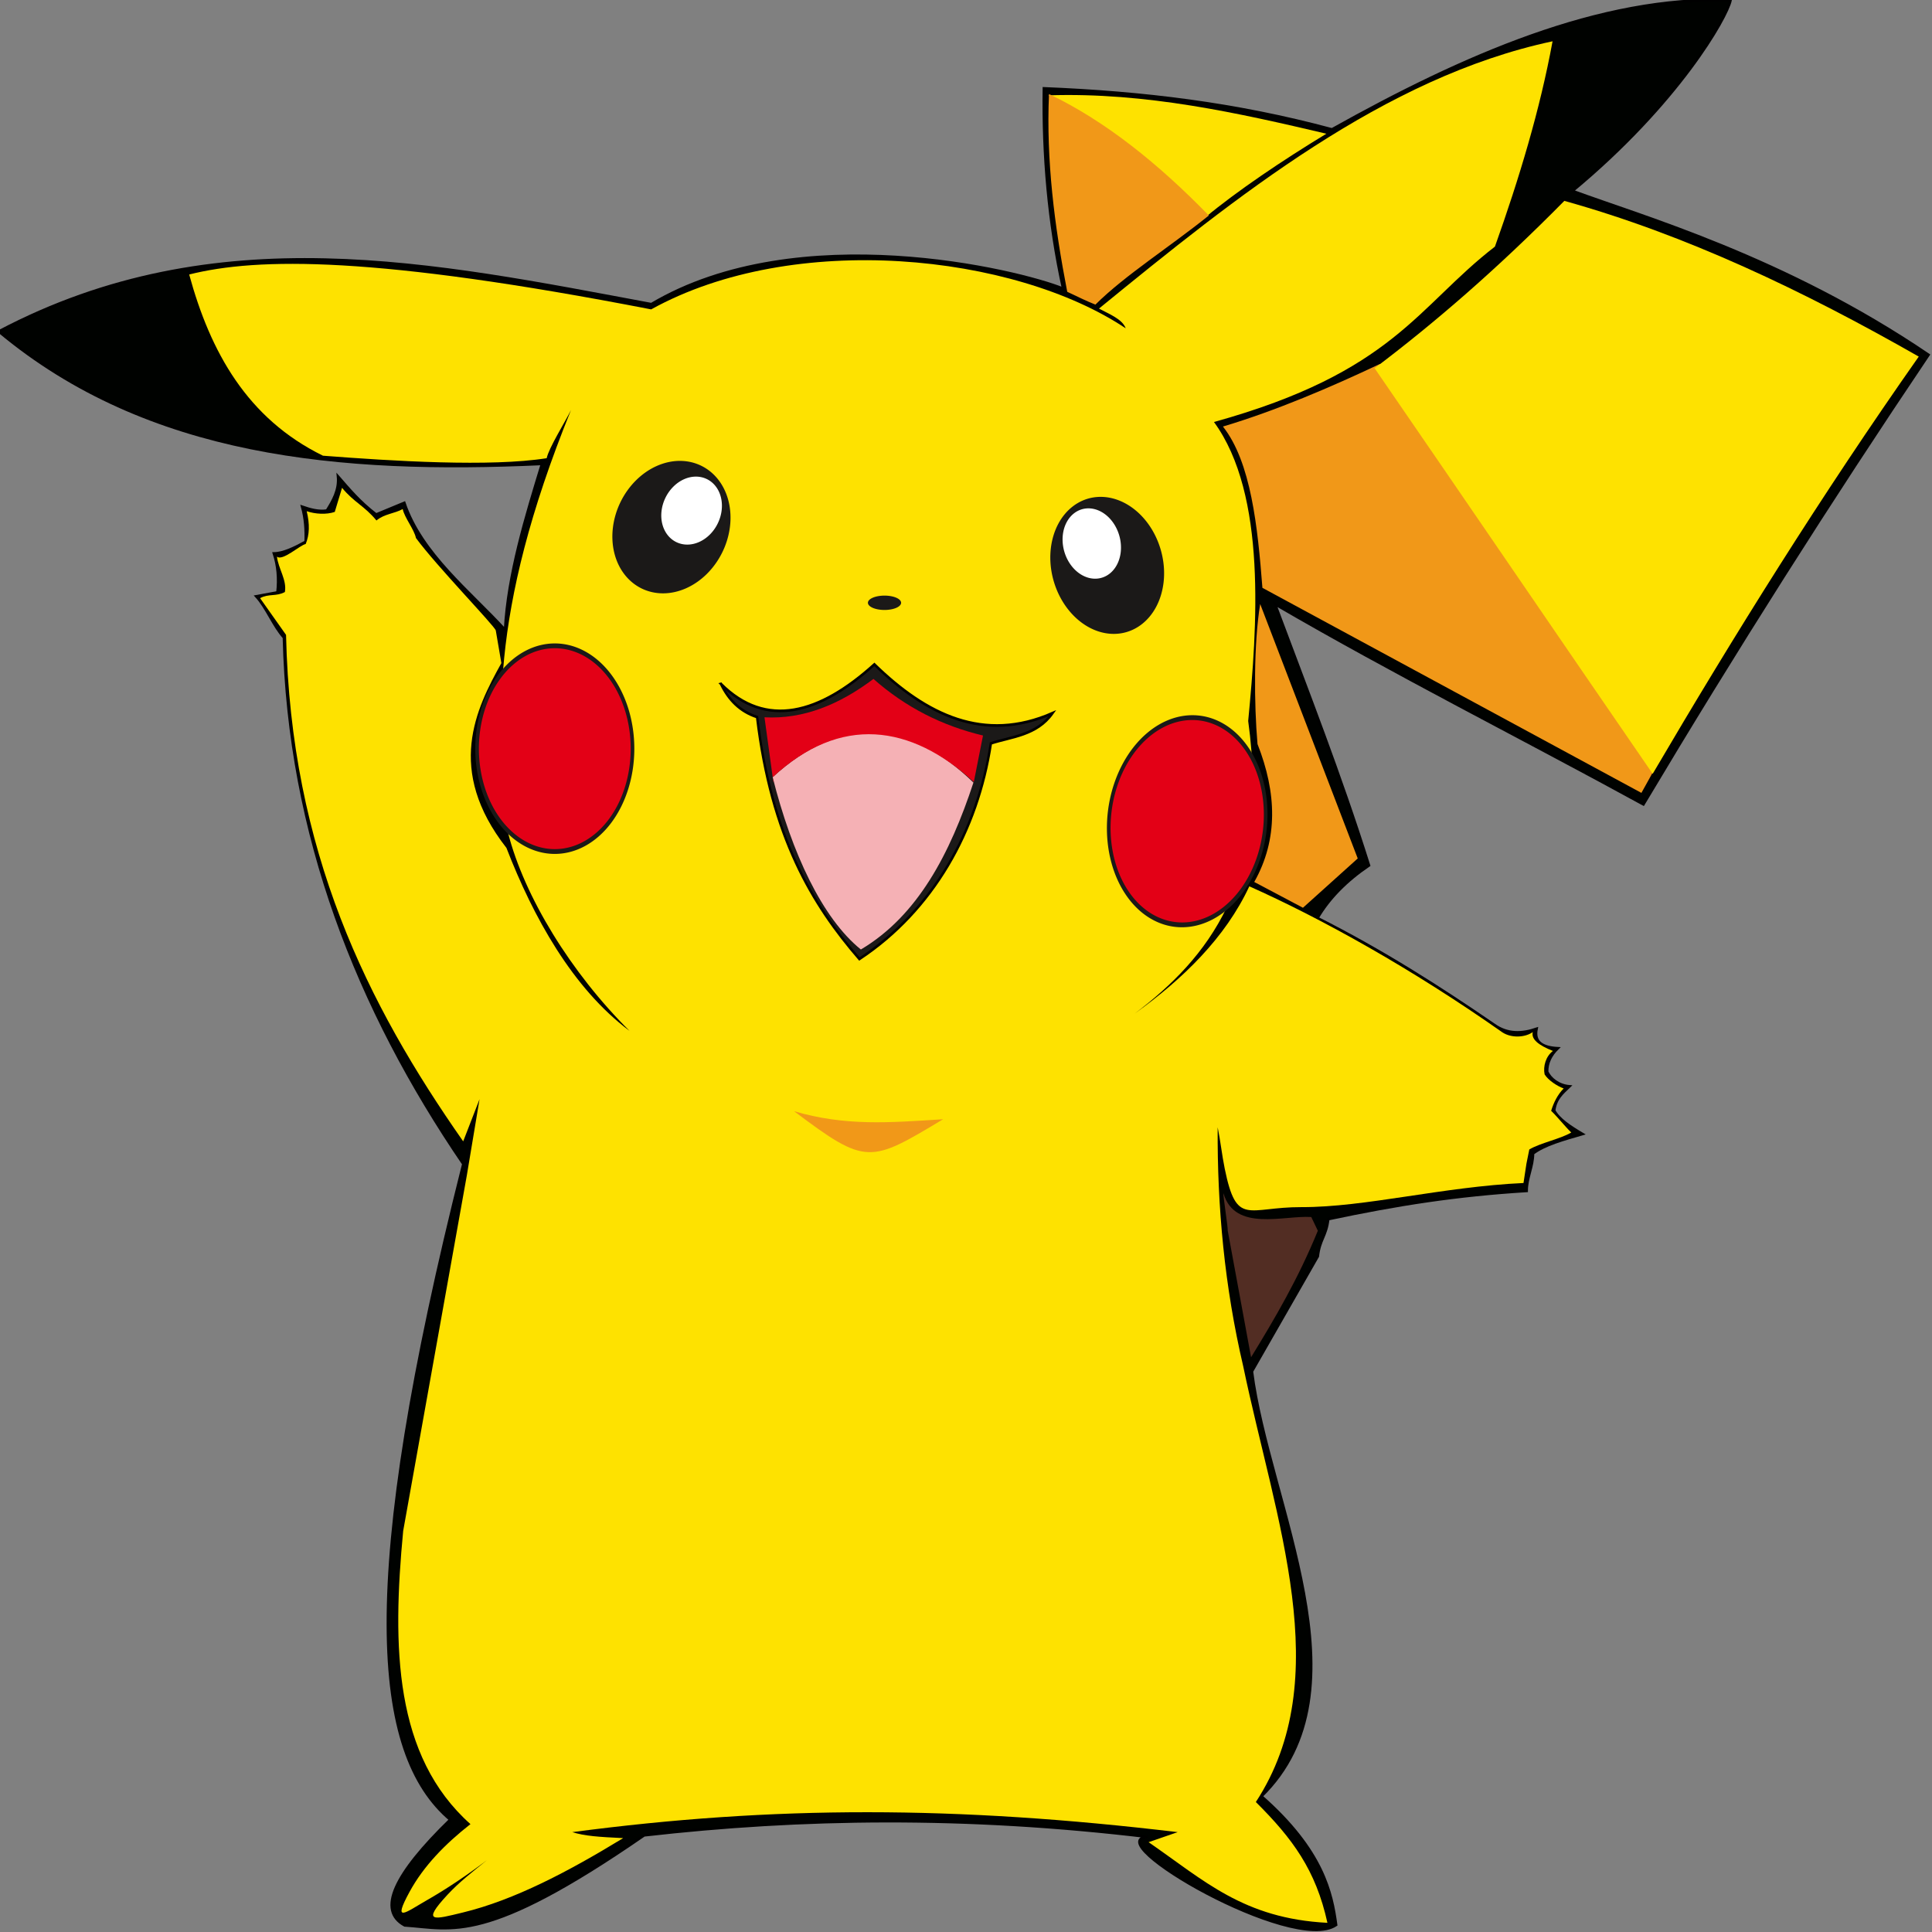 <svg xmlns="http://www.w3.org/2000/svg" id="master-artboard" width="60" height="60" x="0" y="0" version="1.1" viewBox="0 0 60 60" style="enable-background:new 0 0 336 235.2"><rect x="0" y="0" width="60" height="60" fill="#808080" stroke="none"/><rect id="ee-background" width="60" height="60" x="0" y="0" style="fill:#fff;fill-opacity:0;pointer-events:none"/><g transform="matrix(0.373, 0, 0, 0.412, -73.485, -58.719)"><g id="g4"><path id="path6" d="m 196.909,167.508 c 18.113,-8.646 36.219,-5.108 54.329,-2.056 12.255,-6.574 30.604,-2.523 34.283,-1.169 -1.214,-5.004 -1.684,-10.095 -1.602,-15.099 8.322,0.307 15.986,1.147 23.987,3.093 10.883,-5.509 22.311,-10.091 33.195,-9.732 -0.309,1.298 -4.325,7.735 -13.168,14.372 5.898,1.972 17.658,4.99 29.65,12.353 -8.227,11.059 -16.14,22.354 -23.739,33.884 -10.248,-5.079 -20.626,-9.796 -30.664,-15.085 2.745,6.656 5.385,12.713 7.817,19.682 -1.9,1.169 -3.33,2.494 -4.291,3.976 5.464,2.498 10.194,5.24 14.719,8.052 1.106,0.714 2.296,0.674 3.524,0.294 -0.234,1.037 0.535,1.405 1.762,1.468 -0.598,0.526 -0.892,1.114 -0.881,1.762 0.264,0.552 0.98,1.043 1.853,1.109 -0.605,0.525 -1.149,0.936 -1.266,1.827 0.401,0.664 1.337,1.22 2.349,1.762 -1.565,0.412 -3.168,0.807 -4.111,1.468 0,0.979 -0.53,1.839 -0.53,2.818 -5.815,0.327 -10.704,1.01 -16.519,2.127 -0.158,1.278 -0.711,1.528 -0.869,2.806 -1.829,2.892 -3.658,5.785 -5.487,8.677 1.386,9.926 9.883,23.975 0.791,32.027 5.16,4.105 5.864,7.325 6.22,9.691 -3.605,2.25 -19.984,-6.42 -15.671,-6.634 -15.125,-1.644 -28.812,-1.475 -41.941,-0.12 -13.246,8.278 -15.899,7.037 -19.95,6.788 -2.298,-1.125 -0.891,-3.84 3.798,-7.963 -6.5,-4.977 -7.719,-17.787 1.086,-49.424 -8.812,-11.704 -14.536,-24.806 -14.938,-39.687 -0.881,-0.881 -1.419,-2.22 -2.3,-3.101 0.587,-0.098 1.175,-0.196 1.762,-0.294 0.131,-1.056 0.033,-2.035 -0.294,-2.937 0.785,-0.006 1.704,-0.415 2.643,-0.881 0.035,-0.881 -0.025,-1.762 -0.294,-2.643 0.685,0.213 1.37,0.387 2.056,0.294 0.501,-0.728 1.04,-1.552 0.931,-2.586 0.945,0.979 1.777,1.9 3.18,2.879 0.783,-0.294 1.566,-0.587 2.349,-0.881 1.445,3.865 5.468,6.681 8.38,9.569 0.242,-4.169 1.743,-8.566 3.073,-12.506 -16.818,0.699 -32.781,-0.577 -45.225,-9.985 z" style="fill:#000200;fill-rule:evenodd;stroke:#000;stroke-width:.2;stroke-dasharray:none"/><path id="path8" d="m 238.755,192.507 -0.465,-2.459 c -0.058,-0.31 -4.942,-4.868 -6.647,-6.971 -0.151,-0.656 -0.953,-1.529 -1.104,-2.185 -0.656,0.342 -1.529,0.358 -2.185,0.863 -1.009,-1.11 -1.856,-1.352 -2.865,-2.462 -0.202,0.606 -0.404,1.211 -0.606,1.816 -0.706,0.217 -1.629,0.163 -2.336,-0.054 0.263,0.989 0.233,1.778 -0.086,2.476 -0.454,0.063 -1.937,1.319 -2.392,0.945 0.112,0.908 0.839,1.763 0.661,2.671 -0.706,0.353 -1.359,0.109 -2.065,0.463 0.757,0.959 1.405,1.809 2.162,2.768 0.4,16.335 6.764,27.847 14.748,38.177 0.454,-1.06 0.908,-2.119 1.362,-3.179 -0.353,1.917 -0.706,3.835 -1.06,5.752 -1.766,8.931 -3.532,17.862 -5.298,26.793 -0.923,8.762 -0.756,16.97 5.601,22.1 -2.1,1.492 -3.886,3.141 -5.064,5.095 -1.47,2.442 -0.334,1.555 1.431,0.643 1.665,-0.861 3.33,-1.878 4.995,-3.014 -1.141,0.832 -2.304,1.654 -3.255,2.581 -2.265,2.205 -1.086,1.871 1.236,1.363 4.353,-0.951 8.904,-3.144 13.372,-5.613 -2.059,-0.088 -3.214,-0.16 -4.238,-0.451 16.806,-2.013 31.987,-1.989 50.406,0 -0.807,0.252 -1.615,0.505 -2.422,0.757 4.637,2.892 7.902,5.754 14.89,6.079 -0.968,-3.993 -2.915,-6.362 -5.959,-9.106 6.741,-9.335 1.63,-21.191 -1.052,-32.847 -1.553,-6.004 -2.167,-12.009 -2.127,-18.013 0.236,1.041 0.357,2.093 0.589,3.122 0.994,4.405 1.89,2.883 6.393,2.896 5.283,0.015 11.771,-1.538 18.482,-1.818 0.093,-0.619 0.151,-0.842 0.245,-1.461 0.079,-0.356 0.159,-0.712 0.238,-1.068 0.918,-0.493 2.573,-0.785 3.492,-1.278 -0.528,-0.463 -1.145,-1.172 -1.673,-1.635 0.199,-0.599 0.531,-1.22 1.042,-1.684 -0.549,-0.183 -1.276,-0.611 -1.587,-1.061 -0.14,-0.611 0.104,-1.364 0.69,-1.767 -1.202,-0.437 -1.821,-0.881 -1.676,-1.421 -0.636,0.409 -1.772,0.466 -2.522,0.024 -7.557,-4.814 -15.138,-8.616 -21.078,-11.013 -1.981,3.859 -5.523,6.984 -9.535,9.59 6.055,-4.15 11.281,-9.957 9.441,-22.052 0.745,-7.059 1.575,-17.051 -2.849,-22.537 14.952,-3.755 16.921,-8.695 23.393,-13.222 2.028,-5.158 3.75,-10.317 4.798,-15.476 -14.004,2.701 -26.342,11.71 -37.765,20.148 0.8,0.396 1.942,0.781 2.226,1.488 -9.305,-5.625 -27.639,-7.376 -39.512,-1.427 -22.958,-4.034 -32.748,-3.927 -38.464,-2.63 1.76,5.837 4.831,10.86 11.138,13.659 5.856,0.409 13.96,0.858 18.627,0.188 0.191,-0.799 1.527,-2.715 2.025,-3.63 -6.956,15.517 -6.133,23.714 -5.248,31.853 1.363,4.834 5.25,10.574 10.121,14.945 -4.748,-3.214 -8.02,-8.583 -10.249,-13.793 -5.08,-5.881 -2.54,-10.478 -0.424,-13.925 z" style="fill:#fee200;fill-rule:evenodd"/><g id="g10"><path id="path12" d="m 253.617,177.263 a 4.586,5.299 42.03 0 1 4.166,4.992 4.586,5.299 42.03 1 1 -4.166,-4.992 z" style="fill:#1b1918;fill-rule:evenodd"/><path id="path14" d="m 254.954,178.448 a 2.354,2.72 42.03 0 1 2.138,2.562 2.354,2.72 42.03 1 1 -2.138,-2.562 z" style="fill:#fff;fill-rule:evenodd"/></g><g id="g16"><path id="path18" d="m 289.853,180.141 a 4.586,5.299 -26.541 0 0 -5.348,3.699 4.586,5.299 -26.541 1 0 5.348,-3.699 z" style="fill:#1b1918;fill-rule:evenodd"/><path id="path20" d="m 288.248,180.926 a 2.354,2.72 -26.541 0 0 -2.744,1.898 2.354,2.72 -26.541 1 0 2.744,-1.898 z" style="fill:#fff;fill-rule:evenodd"/></g><path id="path22" d="m 270.655,187.418 a 1.382,0.541 0 0 1 1.382,0.541 1.382,0.541 0 1 1 -1.382,-0.541 z" style="fill:#1b1918;fill-rule:evenodd"/><g id="g24"><path id="path26" d="m 243.203,191.023 a 6.621,7.933 0 0 1 6.621,7.932 6.621,7.933 0 1 1 -6.621,-7.932 z" style="fill:#1b1918;fill-rule:evenodd"/><path id="path28" d="m 243.203,191.384 a 6.32,7.572 0 0 1 6.32,7.572 6.32,7.572 0 1 1 -6.32,-7.572 z" style="fill:#e30016;fill-rule:evenodd"/></g><g id="g30"><path id="path32" d="m 296.295,196.433 a 6.639,8.031 10.012 0 1 6.233,7.992 6.639,8.031 10.012 1 1 -6.233,-7.992 z" style="fill:#1b1918;fill-rule:evenodd"/><path id="path34" d="m 296.275,196.796 a 6.337,7.666 10.012 0 1 5.95,7.629 6.337,7.666 10.012 1 1 -5.95,-7.629 z" style="fill:#e30016;fill-rule:evenodd"/></g><path id="path36" d="m 257.034,194.073 c 3.761,3.409 8.207,2.272 12.776,-1.471 4.337,3.821 9.121,5.942 14.832,3.677 -1.31,1.679 -3.43,1.774 -5.131,2.276 -1.089,6.557 -4.793,12.567 -10.948,16.256 -3.934,-4.123 -7.331,-9.205 -8.517,-18.238 -1.419,-0.417 -2.374,-1.3 -3.011,-2.5 z" style="fill:#1b1918;fill-rule:evenodd;stroke:#000;stroke-width:.2;stroke-dasharray:none"/><path id="path38" d="m 261.342,201.108 c 1.598,5.742 4.146,10.646 7.344,12.985 4.746,-2.552 7.426,-7.229 9.374,-12.583 -5.208,-4.592 -11.036,-5.169 -16.719,-0.403 z" style="fill:#f5b1b5;fill-rule:evenodd"/><path id="path40" d="m 260.662,196.59 0.683,4.516 c 5.642,-4.73 11.493,-3.998 16.746,0.36 l 0.764,-3.502 c -3.357,-0.725 -6.419,-2.102 -9.121,-4.266 -2.842,1.938 -5.838,3.049 -9.072,2.893 z m 0.688,4.547 0.047,0.308 0.039,8e-4 -0.087,-0.308 z" style="fill:#e30016;fill-rule:evenodd"/><path id="path42" d="m 284.299,149.708 c 8.139,-0.243 15.89,1.349 23.147,2.893 -3.63,1.994 -7.465,4.331 -10.109,6.326 -3.97,-3.65 -8.104,-7.107 -13.037,-9.219 z" style="fill:#fee200;fill-rule:evenodd"/><path id="path44" d="m 284.348,149.61 c 4.728,2.046 9.142,5.282 13.31,9.156 -3.347,2.433 -6.976,4.497 -9.446,6.718 -0.712,-0.259 -1.361,-0.546 -2.343,-0.966 -1.071,-5.003 -1.757,-9.906 -1.52,-14.908 z" style="fill:#f19818;fill-rule:evenodd"/><path id="path46" d="m 298.832,174.674 c 2.336,2.678 2.89,7.532 3.287,12.158 l 31.555,15.457 1.622,-2.646 c -7.798,-9.896 -15.596,-19.791 -23.393,-29.687 -4.052,1.737 -8.655,3.525 -13.069,4.717 z" style="fill:#f19818;fill-rule:evenodd"/><path id="path48" d="m 327.257,157.663 c 10.136,2.562 19.906,6.774 29.509,11.738 -8.142,10.494 -15.345,20.955 -22.153,31.45 -7.752,-10.202 -15.401,-20.37 -23.153,-30.572 4.991,-3.413 10.173,-7.456 15.797,-12.616 z" style="fill:#fee200;fill-rule:evenodd"/><path id="path50" d="m 301.933,188.05 8.122,19.18 c -1.52,1.239 -3.041,2.478 -4.561,3.717 -1.351,-0.648 -2.703,-1.295 -4.055,-1.943 2.005,-3.226 1.871,-6.719 0.272,-10.395 -0.289,-2.989 -0.324,-7.555 0.222,-10.558 z" style="fill:#f19818;fill-rule:evenodd"/><path id="path52" d="m 306.187,234.259 c 0.182,0.345 0.365,0.689 0.547,1.034 -1.633,3.617 -3.579,6.612 -5.559,9.537 -0.648,-3.184 -1.297,-6.368 -1.946,-9.552 0.039,-0.177 -0.395,-2.637 -0.356,-2.814 0.944,2.939 5.034,1.657 7.313,1.795 z" style="fill:#522d23;fill-rule:evenodd"/><path id="path54" d="m 263.125,226.283 c 6.035,4.11 6.311,3.915 12.412,0.605 -4.493,0.26 -8.13,0.53 -12.412,-0.605 z" style="fill:#f19818;fill-rule:evenodd"/></g></g></svg>